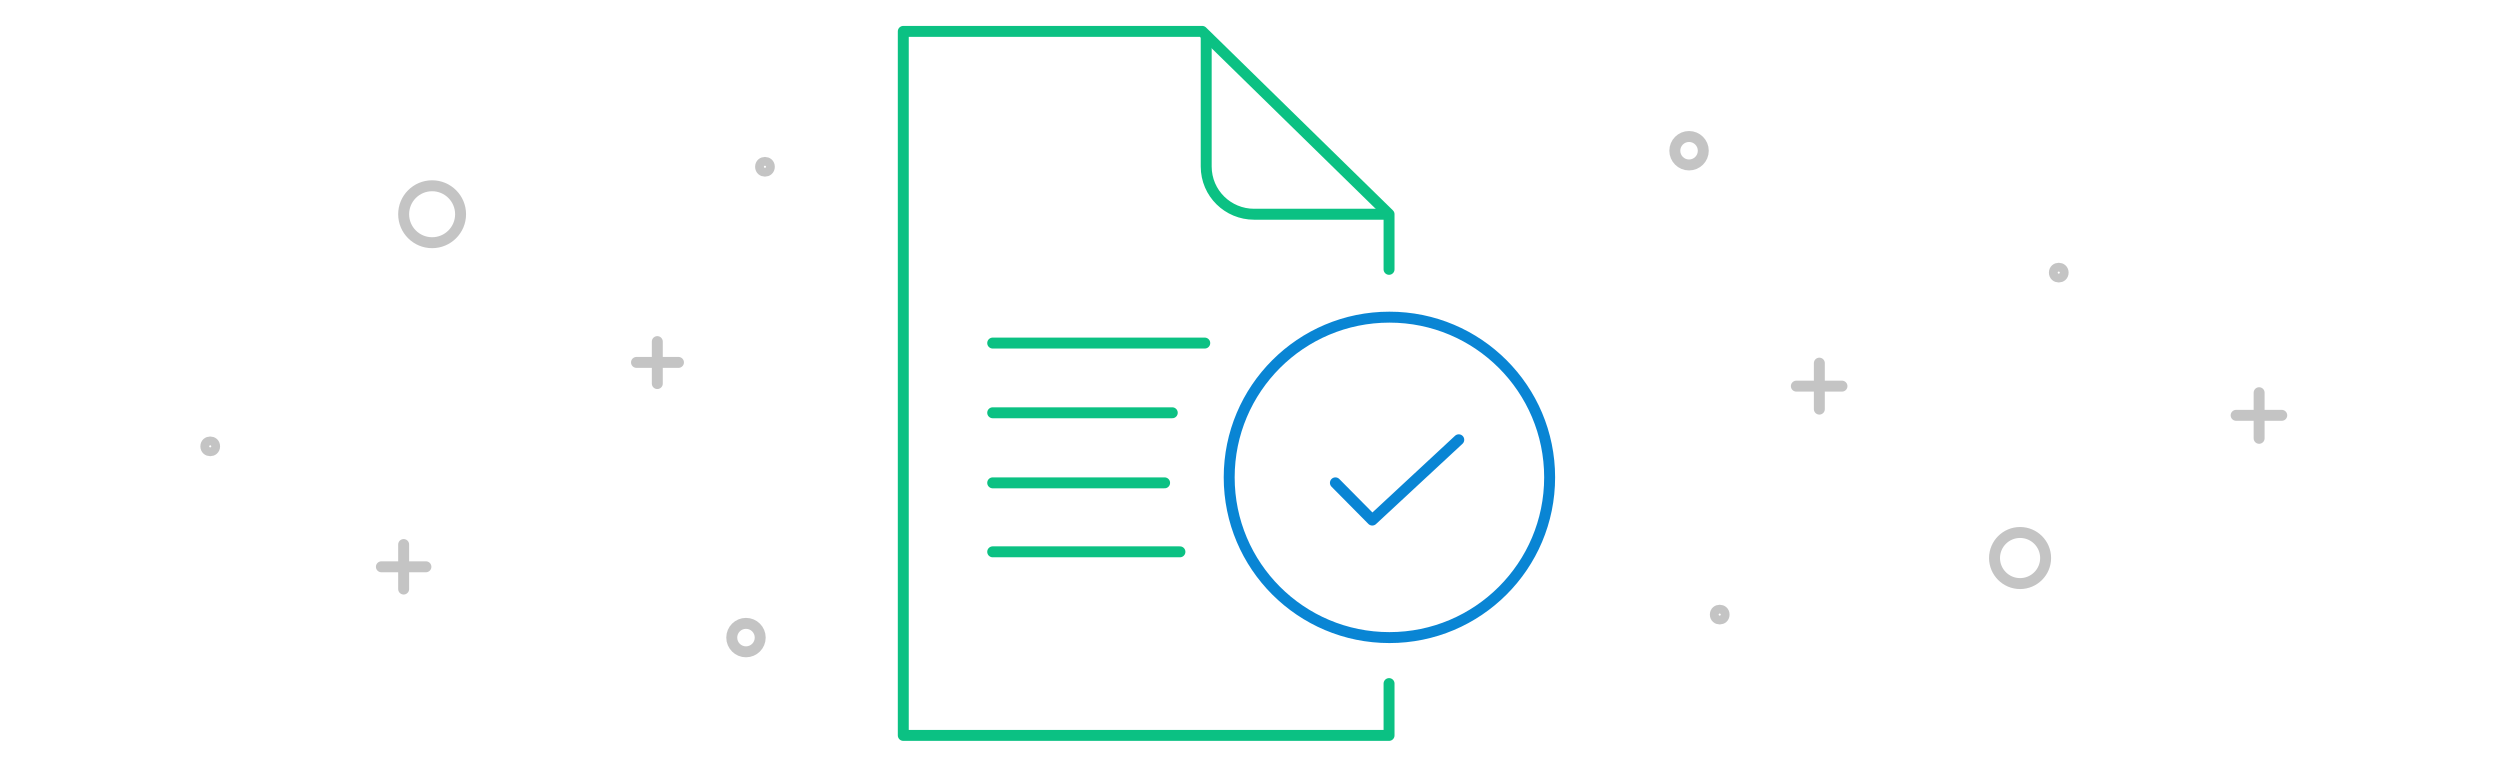 <?xml version="1.0" encoding="utf-8"?>
<!-- Generator: Adobe Illustrator 25.4.1, SVG Export Plug-In . SVG Version: 6.00 Build 0)  -->
<svg version="1.1" id="Layer_1" xmlns="http://www.w3.org/2000/svg" xmlns:xlink="http://www.w3.org/1999/xlink" x="0px" y="0px"
	 viewBox="0 0 685 210" style="enable-background:new 0 0 685 210;" xml:space="preserve">
<style type="text/css">
	.st0{fill:none;stroke:#0BC183;stroke-width:3;stroke-linecap:round;stroke-linejoin:round;stroke-miterlimit:22.926;}
	.st1{fill:none;stroke:#0BC183;stroke-width:3;stroke-linecap:round;stroke-linejoin:round;stroke-miterlimit:10;}
	.st2{fill:none;stroke:#0985D4;stroke-width:3;stroke-linecap:round;stroke-linejoin:round;stroke-miterlimit:22.926;}
	.st3{fill:none;stroke:#C4C4C4;stroke-width:3;stroke-linecap:round;stroke-linejoin:round;stroke-miterlimit:10;}
</style>
<g>
	<polyline class="st0" points="380.6,187.3 380.6,201.5 247.5,201.5 247.5,8.6 329.4,8.6 380.6,58.7 380.6,73.8 	"/>
	<path class="st0" d="M379.3,58.7h-35.7c-7.1,0-13.1-5.7-13.1-13.1V9.9"/>
</g>
<g>
	<line class="st1" x1="272" y1="94" x2="330.1" y2="94"/>
	<line class="st1" x1="272" y1="113.1" x2="321.2" y2="113.1"/>
	<line class="st1" x1="272" y1="132.3" x2="319.1" y2="132.3"/>
	<line class="st1" x1="272" y1="151.2" x2="323.3" y2="151.2"/>
</g>
<circle class="st2" cx="380.7" cy="130.8" r="43.9"/>
<polyline class="st2" points="399.7,120.5 376,142.5 365.9,132.3 "/>
<g>
	<line class="st3" x1="180.1" y1="93.6" x2="180.1" y2="105.1"/>
	<line class="st3" x1="185.9" y1="99.3" x2="174.4" y2="99.3"/>
</g>
<g>
	<line class="st3" x1="498.5" y1="99.5" x2="498.5" y2="112.1"/>
	<line class="st3" x1="504.7" y1="105.8" x2="492.2" y2="105.8"/>
</g>
<g>
	<line class="st3" x1="619" y1="107.6" x2="619" y2="120.1"/>
	<line class="st3" x1="625.2" y1="113.8" x2="612.7" y2="113.8"/>
</g>
<g>
	<line class="st3" x1="110.6" y1="149.2" x2="110.6" y2="161.4"/>
	<line class="st3" x1="116.7" y1="155.3" x2="104.5" y2="155.3"/>
</g>
<circle class="st3" cx="118.4" cy="58.7" r="7.8"/>
<circle class="st3" cx="204.4" cy="174.7" r="3.9"/>
<circle class="st3" cx="209.6" cy="45.7" r="1.2"/>
<circle class="st3" cx="462.8" cy="41.3" r="3.9"/>
<circle class="st3" cx="553.5" cy="152.9" r="7"/>
<circle class="st3" cx="57.6" cy="122.3" r="1.2"/>
<circle class="st3" cx="471.2" cy="168.4" r="1.2"/>
<circle class="st3" cx="564.1" cy="74.7" r="1.2"/>
</svg>
